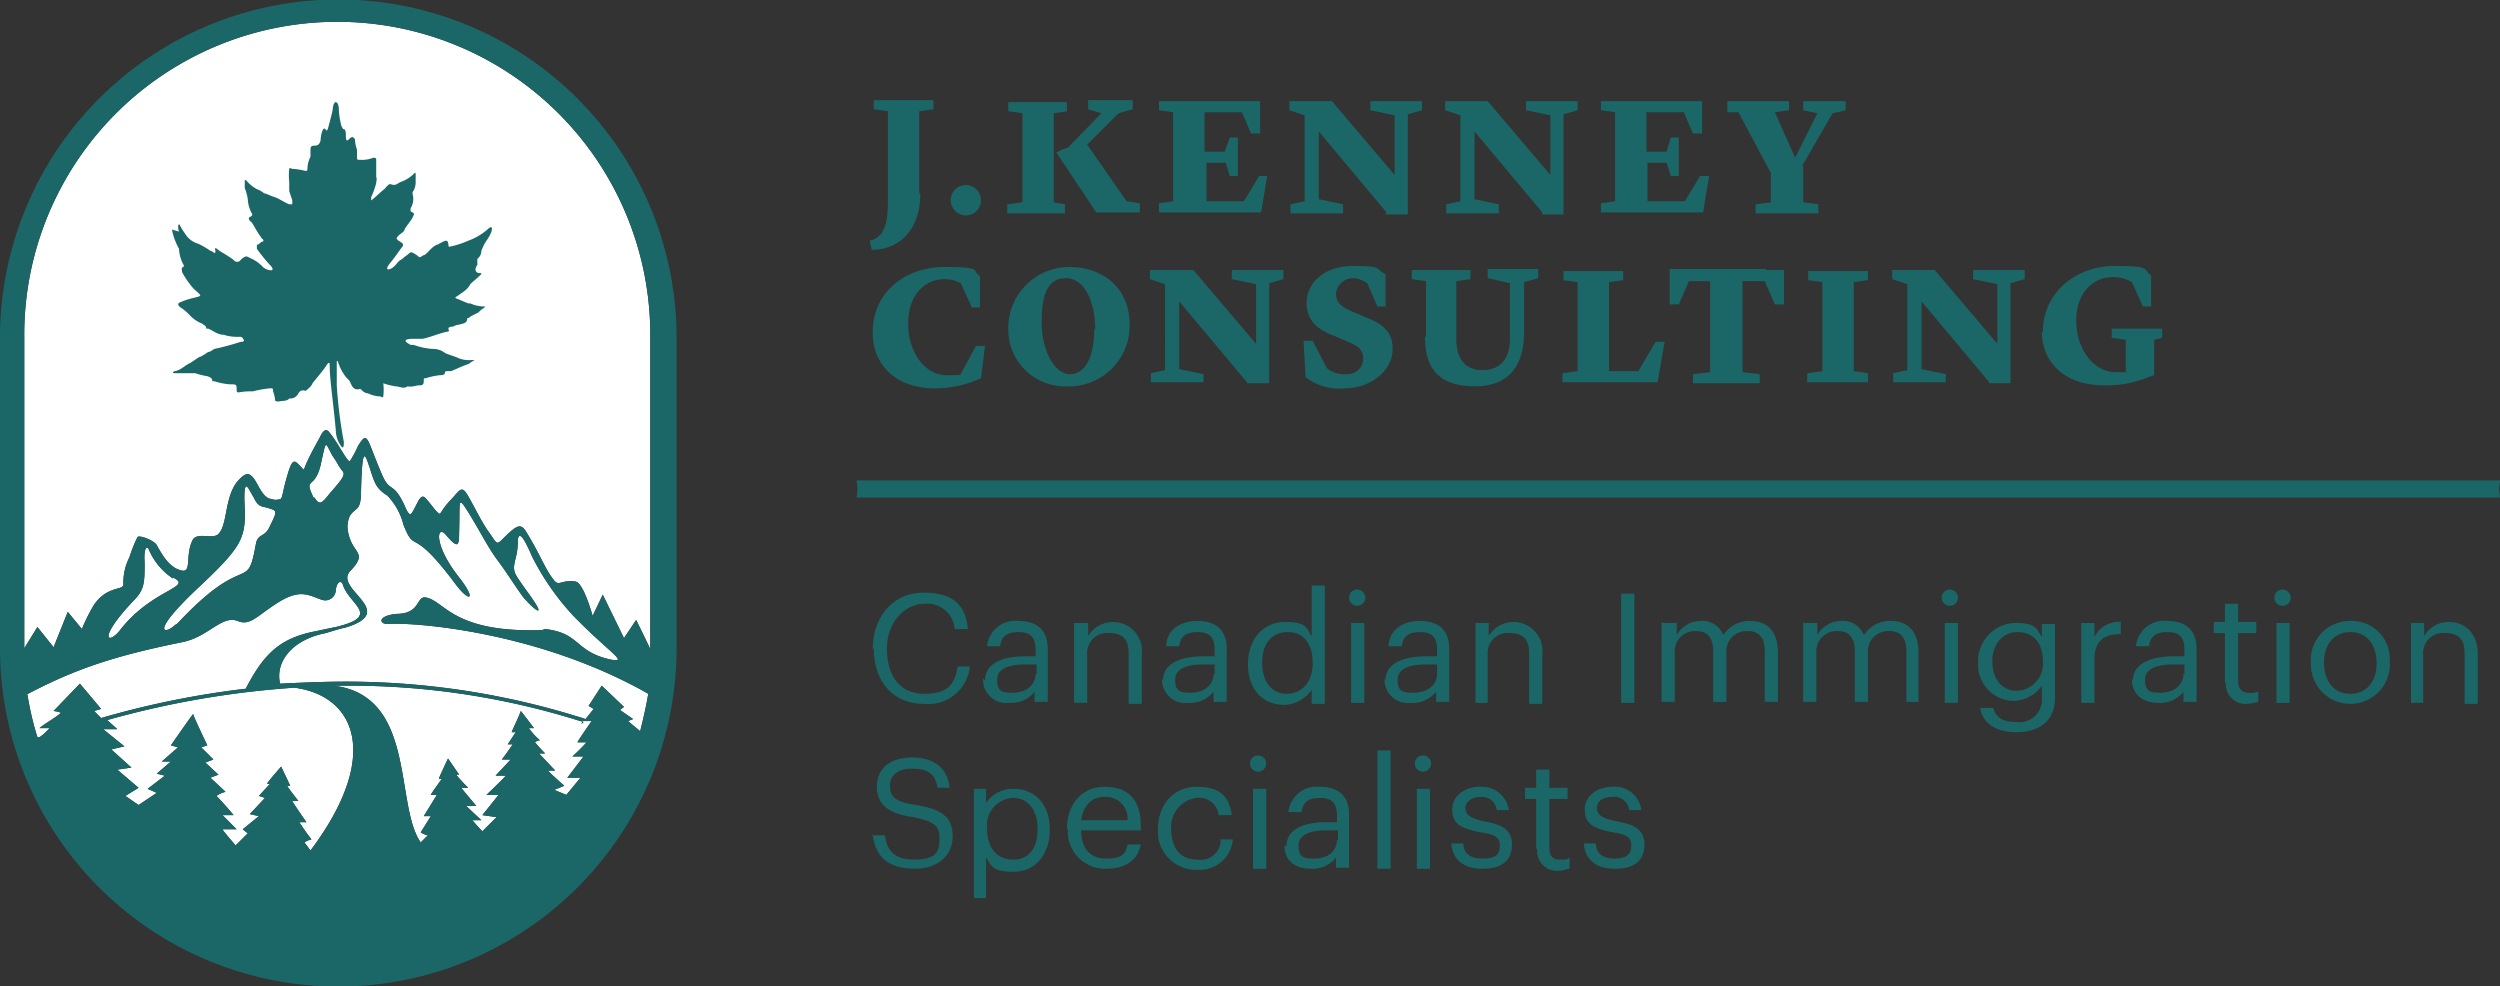 <svg xmlns="http://www.w3.org/2000/svg" width="247.2" height="97.5" viewBox="0 0 247.2 97.5">
  <rect x="0" y="0" width="247.2" height="97.5" fill="#333333" stroke="none"/>
  <g id="Joe-Kenney-logo-250" transform="translate(-1.6 -4)">
    <g id="Layer_1">
      <g id="Group_256" data-name="Group 256">
        <path id="Path_428" data-name="Path 428" d="M155.1,51.5H86.3l.1.9-.1.8H248.8l-.1-.8.1-.9Z" fill="#1b6767"/>
        <g id="Group_253" data-name="Group 253">
          <path id="Path_429" data-name="Path 429" d="M87.9,68.2h0c0-3.3,2.1-5.6,5-5.6s4.2,1.2,4.4,3.6H96a2.731,2.731,0,0,0-3-2.5c-1.8,0-3.7,1.7-3.7,4.4h0c0,2.9,1.4,4.5,3.7,4.5s3-.9,3.3-2.7h1.2A4.134,4.134,0,0,1,93,73.6c-3.1,0-5-2.2-5-5.5Z" fill="#1b6767"/>
          <path id="Path_430" data-name="Path 430" d="M99,71.3c0-1.8,1.9-2.4,3.9-2.4H104v-.6c0-1.3-.5-1.8-1.7-1.8s-1.7.5-1.8,1.4H99.2a2.8,2.8,0,0,1,3.1-2.5c1.5,0,2.9.6,2.9,2.8v5.2h-1.3v-1a2.97,2.97,0,0,1-2.5,1.1,2.309,2.309,0,0,1-2.6-2.4Zm5.1-.6v-1H103c-1.6,0-2.8.4-2.8,1.5s.4,1.3,1.5,1.3c1.3,0,2.3-.7,2.3-1.9Z" fill="#1b6767"/>
          <path id="Path_431" data-name="Path 431" d="M107.9,65.6h1.3v1.3a2.861,2.861,0,0,1,5.3,1.8v4.9h-1.3v-5c0-1.4-.6-2-1.9-2a1.972,1.972,0,0,0-2.2,2.1v4.8h-1.3V65.6h0Z" fill="#1b6767"/>
          <path id="Path_432" data-name="Path 432" d="M116.6,71.3c0-1.8,1.9-2.4,4-2.4h1.1v-.6c0-1.3-.5-1.8-1.7-1.8s-1.7.5-1.8,1.4h-1.3c.1-1.8,1.6-2.5,3.1-2.5s2.9.6,2.9,2.8v5.2h-1.3v-1a2.97,2.97,0,0,1-2.5,1.1,2.309,2.309,0,0,1-2.6-2.4Zm5.1-.6v-1h-1.1c-1.6,0-2.8.4-2.8,1.5s.4,1.3,1.5,1.3c1.3,0,2.3-.7,2.3-1.9Z" fill="#1b6767"/>
          <path id="Path_433" data-name="Path 433" d="M125,69.7h0c0-2.5,1.5-4.2,3.7-4.2s2.1.7,2.6,1.4v-5h1.3V73.6h-1.3V72.2a3.506,3.506,0,0,1-2.7,1.5c-2.1,0-3.6-1.5-3.6-4Zm6.4-.1h0c0-2.1-1-3.1-2.5-3.1s-2.5,1.1-2.5,3h0c0,2.1,1.1,3.1,2.4,3.1C130.2,72.6,131.4,71.6,131.4,69.6Z" fill="#1b6767"/>
          <path id="Path_434" data-name="Path 434" d="M135,63.1a.789.789,0,0,1,.8-.8.8.8,0,1,1-.8.8Zm.2,2.5h1.3v7.9h-1.3Z" fill="#1b6767"/>
          <path id="Path_435" data-name="Path 435" d="M138.6,71.3c0-1.8,1.9-2.4,4-2.4h1.1v-.6c0-1.3-.5-1.8-1.7-1.8s-1.7.5-1.8,1.4h-1.3c.1-1.8,1.6-2.5,3.1-2.5s2.9.6,2.9,2.8v5.2h-1.3v-1a2.97,2.97,0,0,1-2.5,1.1,2.309,2.309,0,0,1-2.6-2.4Zm5.1-.6v-1h-1.1c-1.6,0-2.8.4-2.8,1.5s.4,1.3,1.5,1.3c1.4,0,2.4-.7,2.4-1.9Z" fill="#1b6767"/>
          <path id="Path_436" data-name="Path 436" d="M147.5,65.6h1.3v1.3a2.861,2.861,0,0,1,5.3,1.8v4.9h-1.3v-5c0-1.4-.6-2-1.9-2a1.972,1.972,0,0,0-2.2,2.1v4.8h-1.2V65.6Z" fill="#1b6767"/>
          <path id="Path_437" data-name="Path 437" d="M161.9,62.7h1.3V73.5h-1.3Z" fill="#1b6767"/>
          <path id="Path_438" data-name="Path 438" d="M166.1,65.6h1.3v1.2a2.684,2.684,0,0,1,2.3-1.4,2.212,2.212,0,0,1,2.3,1.4,3.076,3.076,0,0,1,2.7-1.4c1.4,0,2.7.8,2.7,3.1v4.9h-1.3v-5c0-1.4-.6-2-1.7-2a1.991,1.991,0,0,0-2.1,2.1v4.9H171v-5c0-1.4-.6-2-1.7-2a1.991,1.991,0,0,0-2.1,2.1v4.9h-1.3V65.5h0Z" fill="#1b6767"/>
          <path id="Path_439" data-name="Path 439" d="M180,65.6h1.3v1.2a2.684,2.684,0,0,1,2.3-1.4,2.212,2.212,0,0,1,2.3,1.4,3.076,3.076,0,0,1,2.7-1.4c1.4,0,2.7.8,2.7,3.1v4.9h-1.2v-5c0-1.4-.6-2-1.7-2a1.991,1.991,0,0,0-2.1,2.1v4.9H185v-5c0-1.4-.6-2-1.7-2a1.991,1.991,0,0,0-2.1,2.1v4.9h-1.3V65.5h0Z" fill="#1b6767"/>
          <path id="Path_440" data-name="Path 440" d="M193.6,63.1a.789.789,0,0,1,.8-.8.8.8,0,1,1-.8.8Zm.3,2.5h1.3v7.9h-1.3Z" fill="#1b6767"/>
          <path id="Path_441" data-name="Path 441" d="M197.4,74h1.3c.2.9.9,1.4,2.3,1.4a2.233,2.233,0,0,0,2.5-2.4V71.8a3.506,3.506,0,0,1-2.7,1.5,3.548,3.548,0,0,1-3.6-3.7h0a3.766,3.766,0,0,1,3.7-4c2.2,0,2.1.7,2.6,1.4V65.7h1.3V73c0,2.3-1.6,3.4-3.8,3.4-2.3,0-3.4-1.1-3.6-2.4Zm6.2-4.6h0c0-1.9-1-2.9-2.5-2.9s-2.5,1.2-2.5,2.9h0c0,1.9,1.1,2.9,2.4,2.9A2.665,2.665,0,0,0,203.6,69.4Z" fill="#1b6767"/>
          <path id="Path_442" data-name="Path 442" d="M207.4,65.6h1.3V67a2.66,2.66,0,0,1,2.6-1.5v1.2c-1.6,0-2.6.6-2.6,2.5v4.3h-1.3Z" fill="#1b6767"/>
          <path id="Path_443" data-name="Path 443" d="M212.5,71.3c0-1.8,2-2.4,4-2.4h1.1v-.6c0-1.3-.5-1.8-1.7-1.8s-1.7.5-1.8,1.4h-1.3a2.8,2.8,0,0,1,3.1-2.5c1.5,0,2.9.6,2.9,2.8v5.2h-1.3v-1a2.9,2.9,0,0,1-2.4,1.1c-1.5,0-2.7-.7-2.7-2.4Zm5.1-.6v-1h-1.1c-1.6,0-2.8.4-2.8,1.5s.4,1.3,1.5,1.3c1.3,0,2.3-.7,2.3-1.9Z" fill="#1b6767"/>
          <path id="Path_444" data-name="Path 444" d="M221.6,71.5V66.6h-1.1V65.5h1.1V63.7h1.3v1.8h1.8v1.1h-1.8v4.7c0,.8.4,1.2,1,1.2a2.509,2.509,0,0,0,1-.1v1a7.471,7.471,0,0,1-1.1.2,1.943,1.943,0,0,1-2.1-2.1Z" fill="#1b6767"/>
          <path id="Path_445" data-name="Path 445" d="M226.5,63.1a.789.789,0,0,1,.8-.8.8.8,0,1,1-.8.8Zm.2,2.5H228v7.9h-1.3Z" fill="#1b6767"/>
          <path id="Path_446" data-name="Path 446" d="M230.1,69.6h0a3.866,3.866,0,0,1,3.9-4.2,3.754,3.754,0,0,1,3.9,4h0a3.906,3.906,0,1,1-7.8.2Zm6.5,0h0c0-1.9-1-3.1-2.6-3.1s-2.6,1.2-2.6,3h0c0,1.9,1,3.1,2.6,3.1S236.6,71.4,236.6,69.6Z" fill="#1b6767"/>
          <path id="Path_447" data-name="Path 447" d="M240,65.6h1.3v1.3a2.772,2.772,0,0,1,2.5-1.4c1.3,0,2.8.9,2.8,3.2v4.9h-1.3v-5c0-1.4-.6-2-1.9-2a1.972,1.972,0,0,0-2.2,2.1v4.8H240V65.6Z" fill="#1b6767"/>
          <path id="Path_448" data-name="Path 448" d="M87.8,86.6h1.3c.2,1.3.7,2.4,2.9,2.4s2.5-.8,2.5-2.1-.6-1.7-2.6-2.1c-2.2-.3-3.6-1.1-3.6-3s1.4-2.9,3.5-2.9,3.5,1,3.7,3H94.3c-.2-1.4-1-1.9-2.5-1.9s-2.2.7-2.2,1.7.4,1.6,2.6,1.9c2.4.4,3.6,1.1,3.6,3.1s-1.6,3.2-3.7,3.2c-3,0-4-1.5-4.2-3.4Z" fill="#1b6767"/>
          <path id="Path_449" data-name="Path 449" d="M97.9,82h1.2v1.4a3.17,3.17,0,0,1,2.7-1.4c2.1,0,3.6,1.5,3.6,4h0c0,2.5-1.4,4.2-3.6,4.2s-2.2-.7-2.7-1.4v4H97.9V82Zm6.3,4h0c0-2.1-1.1-3.1-2.4-3.1a2.7,2.7,0,0,0-2.6,3h0c0,2.1,1.1,3.1,2.6,3.1S104.2,87.9,104.2,86Z" fill="#1b6767"/>
          <path id="Path_450" data-name="Path 450" d="M107.1,86h0c0-2.5,1.5-4.2,3.7-4.2s3.6,1.1,3.6,3.9v.4h-5.9c0,1.8.9,2.8,2.5,2.8s1.9-.5,2.1-1.4h1.3c-.3,1.6-1.6,2.4-3.4,2.4a3.678,3.678,0,0,1-3.8-4Zm6-.9a2.148,2.148,0,0,0-2.3-2.3c-1.3,0-2.1.9-2.3,2.3h4.6Z" fill="#1b6767"/>
          <path id="Path_451" data-name="Path 451" d="M116.1,86h0c0-2.6,1.7-4.2,3.8-4.2s3.2.7,3.5,2.8h-1.3a1.927,1.927,0,0,0-2.2-1.7,2.888,2.888,0,0,0-2.5,3h0c0,2.1,1,3.1,2.6,3.1a1.984,1.984,0,0,0,2.3-2h1.2a3.271,3.271,0,0,1-3.5,3,3.753,3.753,0,0,1-3.9-4Z" fill="#1b6767"/>
          <path id="Path_452" data-name="Path 452" d="M125.2,79.5a.789.789,0,0,1,.8-.8.8.8,0,1,1,0,1.6A.789.789,0,0,1,125.2,79.5Zm.3,2.5h1.3v7.9h-1.3Z" fill="#1b6767"/>
          <path id="Path_453" data-name="Path 453" d="M128.8,87.7c0-1.8,1.9-2.4,3.9-2.4h1.1v-.6c0-1.3-.5-1.8-1.7-1.8s-1.7.5-1.8,1.4H129a2.8,2.8,0,0,1,3.1-2.5c1.5,0,2.9.6,2.9,2.8v5.2h-1.3v-1a2.97,2.97,0,0,1-2.5,1.1c-1.4,0-2.6-.7-2.6-2.3Zm5.1-.6v-1h-1.1c-1.6,0-2.8.4-2.8,1.5s.4,1.3,1.5,1.3c1.4,0,2.3-.7,2.3-1.9Z" fill="#1b6767"/>
          <path id="Path_454" data-name="Path 454" d="M137.8,78.2h1.3V89.9h-1.3Z" fill="#1b6767"/>
          <path id="Path_455" data-name="Path 455" d="M141.5,79.5a.789.789,0,0,1,.8-.8.8.8,0,0,1,0,1.6A.789.789,0,0,1,141.5,79.5Zm.2,2.5H143v7.9h-1.3Z" fill="#1b6767"/>
          <path id="Path_456" data-name="Path 456" d="M145.1,87.4h1.2c0,.9.6,1.5,1.9,1.5s1.7-.4,1.7-1.3-.6-1.1-1.9-1.3c-2.1-.4-2.8-.9-2.8-2.3s1.4-2.2,2.7-2.2a2.7,2.7,0,0,1,2.9,2.3h-1.2a1.456,1.456,0,0,0-1.6-1.3c-.9,0-1.5.5-1.5,1.1s.4,1,1.8,1.3c1.6.3,2.8.7,2.8,2.3s-1,2.4-2.9,2.4-3-.9-3.1-2.6Z" fill="#1b6767"/>
          <path id="Path_457" data-name="Path 457" d="M153.5,87.9V83h-1.1V81.9h1.1V80.1h1.3v1.8h1.8V83h-1.8v4.8c0,.8.3,1.2,1,1.2s.7,0,1-.2v1.1c-.3,0-.6.2-1.1.2a1.943,1.943,0,0,1-2.1-2.1Z" fill="#1b6767"/>
          <path id="Path_458" data-name="Path 458" d="M158.2,87.4h1.2c0,.9.6,1.5,1.8,1.5s1.7-.4,1.7-1.3-.6-1.1-1.8-1.3c-2.1-.4-2.8-.9-2.8-2.3s1.4-2.2,2.7-2.2a2.641,2.641,0,0,1,2.9,2.3h-1.2a1.5,1.5,0,0,0-1.7-1.3c-1,0-1.5.5-1.5,1.1s.4,1,1.9,1.3c1.6.3,2.8.7,2.8,2.3s-1,2.4-2.9,2.4-3-.9-3.1-2.6Z" fill="#1b6767"/>
        </g>
        <g id="Group_254" data-name="Group 254">
          <path id="Path_459" data-name="Path 459" d="M92.6,23.2c0,3.2-1.8,5.5-4.8,5.5l-.2-.9c1.7-.4,1.8-2.2,1.8-4.3V15L88,14.8v-.9h5.9v.9l-1.4.2v8.1h0Z" fill="#1b6767"/>
          <path id="Path_460" data-name="Path 460" d="M95.6,23.8a1.5,1.5,0,1,1,1.5,1.5A1.538,1.538,0,0,1,95.6,23.8Z" fill="#1b6767"/>
          <path id="Path_461" data-name="Path 461" d="M101.3,24.2l1.4-.2V15.2l-1.4-.2v-.9h5.8V15l-1.3.2V24l1.1.2v.9h-5.7v-.9Zm4.7-5.1h0a6.117,6.117,0,0,1,1.2-.5l3.3-3.4-1.3-.4v-.9h4.4v.9l-1.4.4-3.1,3.1,3.9,5.6,1.3.2V25H110l-4-6Z" fill="#1b6767"/>
          <path id="Path_462" data-name="Path 462" d="M120.9,19.9v4h3.7l1.5-2.5h.8l-.6,3.6H116.2v-.9l1.4-.2V15.1l-1.4-.2V14h10v3.2h-.9l-.9-2.1h-3.7V19h2l.5-1.4h.8v3.8h-.8l-.4-1.3h-2Z" fill="#1b6767"/>
          <path id="Path_463" data-name="Path 463" d="M138.7,25,132,17v6.7l2.4.5v.9h-5.2v-.9l1.4-.3V15.4l-1.5-.5V14h4.2l6.2,7.3V15.4l-2.4-.5V14h5.1v.9l-1.4.4v9.9h-2.2Z" fill="#1b6767"/>
          <path id="Path_464" data-name="Path 464" d="M154.1,25l-6.7-8v6.7l2.4.5v.9h-5.2v-.9l1.4-.3V15.4l-1.5-.5V14h4.2l6.2,7.3V15.4l-2.4-.5V14h5.1v.9l-1.4.4v9.9h-2.1Z" fill="#1b6767"/>
          <path id="Path_465" data-name="Path 465" d="M164.5,19.9v4h3.7l1.5-2.5h.9L170,25H159.9v-.9l1.4-.2V15.1l-1.4-.2V14h10v3.2H169l-.9-2.1h-3.7V19h2l.4-1.4h.8v3.8h-.8l-.4-1.3h-2Z" fill="#1b6767"/>
          <path id="Path_466" data-name="Path 466" d="M179.9,20.4V24l1.5.2v.9h-6.2v-.9l1.5-.2V21.1l-3.2-6h-1.1V14h6.1v.9l-1.4.2,2,4.5,2.2-4.4-1.4-.3V14h4.2v.9l-1.3.3-3,5.2Z" fill="#1b6767"/>
          <path id="Path_467" data-name="Path 467" d="M87.9,36.8c0-3.8,3.1-6.4,7.1-6.4s2.6.4,3.5.9v3.1h-.8L96.6,32a3.408,3.408,0,0,0-1.6-.4c-1.9,0-3.6,1.5-3.6,4.4s1.7,5.1,3.8,5.1,1.2-.1,1.5-.3l1.4-2.6H99l-.4,3.2a11,11,0,0,1-4.5,1c-4.3,0-6.2-2.7-6.2-5.4Z" fill="#1b6767"/>
          <path id="Path_468" data-name="Path 468" d="M113.3,36.1a6,6,0,0,1-6.1,6.1,5.621,5.621,0,0,1-5.9-5.7,6.039,6.039,0,0,1,6-6.1c3.5,0,6,2.2,6,5.7Zm-3.4.5c0-2.8-1.1-5.1-2.9-5.1s-2.4,1.6-2.4,4.4,1.3,5.1,2.8,5.1,2.4-1.7,2.4-4.5Z" fill="#1b6767"/>
          <path id="Path_469" data-name="Path 469" d="M124.9,41.8l-6.7-8v6.7l2.4.5v.8h-5.2v-.9l1.4-.3V32.1l-1.5-.5v-.9h4.3l6.2,7.3V32.1l-2.4-.5v-.9h5.1v.9l-1.4.4v9.9h-2.2Z" fill="#1b6767"/>
          <path id="Path_470" data-name="Path 470" d="M130.5,37.7h.9l1.4,2.7a2.707,2.707,0,0,0,1.9.6,1.586,1.586,0,0,0,1.7-1.5c0-.9-.5-1.3-1.5-1.7l-1.4-.6c-1.8-.7-2.7-1.6-2.7-3.3s1.5-3.6,4.6-3.6,2.1.3,3.2.8v3.2h-.8l-1-2.3a2.838,2.838,0,0,0-1.4-.5,1.728,1.728,0,0,0-1.7,1.5c0,.8.4,1.3,1.6,1.8l1.4.6c2.1.8,2.6,1.8,2.6,3.1,0,2.4-2.5,3.9-4.7,3.9a5.5,5.5,0,0,1-3.9-1.1l-.2-3.5Z" fill="#1b6767"/>
          <path id="Path_471" data-name="Path 471" d="M142.6,37.3V31.8l-1.4-.2v-.9H147v.9l-1.4.2v5.7c0,1.9.8,3.1,2.6,3.1s2.8-1.2,2.7-3.4V32l-2.2-.5v-.9h5v.9l-1.4.4v5c0,3.1-1.4,5.3-4.8,5.3s-5-1.5-5-4.9Z" fill="#1b6767"/>
          <path id="Path_472" data-name="Path 472" d="M163.6,40.7l1.7-2.9h.9l-.7,4h-9.4v-.9l1.5-.2V31.9l-1.4-.2v-.9h5.9v.9l-1.4.2v8.8h2.9Z" fill="#1b6767"/>
          <path id="Path_473" data-name="Path 473" d="M176.3,30.7H178v3.4h-.9l-1-2.3h-2.2v9l1.7.2v.9H169V41l1.7-.2v-9h-2.1l-1,2.3h-.9V30.6h9.5Z" fill="#1b6767"/>
          <path id="Path_474" data-name="Path 474" d="M180.4,40.9l1.4-.2V31.9l-1.4-.2v-.9h5.9v.9l-1.4.2v8.8l1.4.2v.9h-6v-.9h.1Z" fill="#1b6767"/>
          <path id="Path_475" data-name="Path 475" d="M198.3,41.8l-6.7-8v6.7l2.4.5v.8h-5.2v-.9l1.4-.3V32.1l-1.5-.5v-.9h4.2l6.2,7.3V32.1l-2.4-.5v-.9h5.1v.9l-1.4.4v9.9h-2.2Z" fill="#1b6767"/>
          <path id="Path_476" data-name="Path 476" d="M203.6,36.8c0-3.8,3.2-6.5,7.1-6.5s2.7.4,3.6.9v3.1h-.8l-1.1-2.4a3.636,3.636,0,0,0-1.9-.5c-1.9,0-3.6,1.5-3.6,4.3s1.7,5.1,3.9,5.1.7,0,1-.1V37.6l-1.4-.2v-.9h5v.9l-.8.2v3.5l-.6.2a10.525,10.525,0,0,1-4.3.8c-4.3,0-6.2-2.6-6.2-5.3Z" fill="#1b6767"/>
        </g>
        <g id="Group_255" data-name="Group 255">
          <path id="SKY" d="M4,37.4V68.1L5.3,66l1.6,2,1.4-3.5,1.4,1.7a16.309,16.309,0,0,1,1.2-2.4c1.3-1.9,2.9-1.4,2.9-2a5.538,5.538,0,0,1,.6-2.7,13.773,13.773,0,0,1,.8-2c.2-.2,1.6.3,1.9.8.5.9,1.2,2.2,2.4,2.5,1.1.3.4-1.4,1.1-2.9.4-1,2-.1,2.6-.7.9-.9.6-3.5,1.8-5.1.5-.6.9-.9,1.2-.8.8.3,1,1.9,2,2.4.2,0,.6.2.8.1.7,0,.3-.2,1.2-3,.4-1.1.6-.8,1.1-.3s.2.5.7-.5c.3-.7,1.1-2.1,1.3-2.5.4-.8.7-.6.9-.3.7.8,1.8,3,2,2.8a10.93,10.93,0,0,0,.8-1.5c1-1.6.8-.8,2.4,2.9.8,1.8,1.1.5,2.3,3.2.3.7.5.8.7.4.6-1,.8-2,1.4-1.2.2.2.8,1,.9,1.1.6.6.2.3,1.4-1,.9-.9,1.1-1.6,1.7-.6.5.8,1.5,2.9,2.2,3.8.7,1,.7,1.2,1.2.7,1.6-1.6,1.9-1.7,2.5-.7,1.4,2.3,1.8,3.6,2.7,4.7.5.6.7-.1,2.1.1.8.1,1.7,3.4,1.7,3.4l1-2.1,2.1,4.3,1.2-1.8s1,2,1.4,2.9V37.3A30.951,30.951,0,1,0,4,37.4Z" fill="#fff" fill-rule="evenodd"/>
          <path id="HIGHLIGHT" d="M18.7,61.2a6.468,6.468,0,0,1-2.4-2.9c-.2-.4-.5,0-.4,1.3,0,2,0,2.7-1.1,3.8-3.5,3.7-2.6,4.4-1.4,3,3.2-4.2,7.4-4.3,5.3-5.3ZM4.3,72.6a29.915,29.915,0,0,0,1,4.3h.2a4.805,4.805,0,0,0,1-.9h-1c.6-.5,1.7-1.1,2.1-1.5,0-.1-.7-.2-.7-.2l2.6-2.7,2.1,2.5-.7.2.7.7a88.426,88.426,0,0,1,14.3-2.9c1.8-3.5,3.4-4.9,6.5-5.6.5-.1,1.4-.3,2.4-.5,4.6-1.1,1.3-2.2.7-4.2-.1-.4-.6-.4-.7.6a1.041,1.041,0,0,1-1.4.9c-1.4-.5-2.2-1.1-4.5.4-2,1.3-2.6,2.2-3.8,1.7-1.6-.6-2.9,1.6-5.5,2.1C12.7,68.9,8.9,70.2,4,72.8Zm14.8-6.9c6.9-7.4,6.9-2.9,7.8-7.9.2-1.1.9-.6,1.4-1.8.7-1.4.7-1.5,0-1.7-.7-.3-1.1,0-1.6-1.1-.2-.3-.5-.9-.6-1-.3-.4-.4.4-.3,2,.1,3.1-.3,3.9-4.9,8.2-4.6,4.4-2.9,4.3-2,3.4ZM32.7,53.2c.5.8.7.6,1.5-.4,1.4-1.6,1.6-1.9,1.2-2.3-.5-.7-.4-.7-.9-1.4-.8-1.4-.6-1.8-1.2.9-.6,2.5-1.7,1.1-.7,3.2ZM59.1,75.6l.2-.2a76.013,76.013,0,0,0-23.5-3.6H34.6c8.2,1,6,11.8,8.6,15.5l.7-.7a2.117,2.117,0,0,1-.7-.3c.2-.3,1-1.6,1-1.6h-.7l1.3-2.1h-.6c0-.1,1.1-1.6,1.1-1.6H45c0-.1.9-2,.9-2L47,80.6h-.3a15.38,15.38,0,0,0,1.2,1.3h-.7l1.5,1.8h-1l1.5,1.4h-.9s.6.7,1,1.1l1.4-1.4-1.4-.2,1.6-2H49.7s1.9-1.8,1.9-1.9h-1l1.5-1.6h-.9c0,.1,1.1-1.5,1.1-1.5h-.5l.8-1.2h-.4c0-.1.7-1.5.9-2.1.4.5,1.3,1.7,1.3,1.7h-.5A5.688,5.688,0,0,0,55,77.2a.781.781,0,0,0-.5.2c.5.6,1,1.1,1,1.1h-.6l1.6,1.7h-.7c0,.1,1.6,1.5,1.6,1.5l-1,.4,1.2.5L59,80.9H57.7l1.6-2.1H58.2a18.479,18.479,0,0,0,1.4-1.4h-.9c0-.1,1.4-2.1,1.4-2.1h-.9ZM30.7,72a90.761,90.761,0,0,0-18.5,3.2l1,.9H11.8l2.1,1.7-1.3.3,2,1.8-1.4.2,2.1,1.8-1.3.8,1.3.9,1.8-1.2-.9-.4,1.7-1.3-.8-.2,1.4-1.2h-.9l1.6-1.4-.7-.2s1.8-2.6,2.2-3.1c0,.2,1.4,3.1,1.4,3.1l-.6.2,1.2,1.2-.8.3,1.3,1.2-.8.3s1.3,1.2,1.5,1.4a2.471,2.471,0,0,0-.9.4c.7.7,1.7,1.9,1.7,1.9H23.6L25,86H23.6c0,.1,1.3,1.6,1.3,1.6l1.2-1.2-.5-.4,1.6-1.3-.9-.2,1.5-1.6-.6-.2,1.1-1.2H28c0-.1,1.4-1.7,1.4-1.7l.9,1.9H30c0,.1,1.1,1.5,1.1,1.5h-.6c0,.1,1.4,2.1,1.4,2.1h-.7A19.582,19.582,0,0,0,32.4,87a2.117,2.117,0,0,0-.7.3l.6.8c7-9.3,4.5-15.3-1.6-16.1Zm24.8-5.8c3.5.4,2.9,2.2,6.4,3,2,.4,0-.6-3.6-4.3A25.261,25.261,0,0,1,54.2,59c-.9-2.1-1.3-2.4-1.4-1.6a7.174,7.174,0,0,1-.1,1.3c-.2,1-.5,1.5,0,2.3s1.2,1.7,1.6,2.3c1.3,1.9,0,.9-1-.3-.8-1.1-1.6-2.4-2.5-3.6s-1.7-2.8-2.8-4.6c-1.2-1.9-.9-1.4-1,1.8,0,1.4-.1,1.7-1.3.3-.9-1.1-1.3.9,1.3,4.2,1.8,2.3,1,2.5-.4.6-4.4-5.9-3.9-2.8-5.1-5.8A6.5,6.5,0,0,0,39.9,53c-1.3-.8-1.3-1.5-1.9-3.2-.4-1.2-.6-1.1-.7,2.7,0,2.1-.5,1.6-1.1,2.5a2.514,2.514,0,0,0-.2,1.5c.4,2.4,2.1,2,.2,4-1.6,1.8,5,4-.6,5.6-.2,0-1.1.3-1.8.5-3.5.7-5,3-4.5,5,2.1-.1,4.3-.2,6.4-.2h0a77.5,77.5,0,0,1,23.8,3.7l.8-1-.5-.3,1.3-2,2.2,2.1-.4.3,1.3.9-.5.2,1.2,1c.3-1.2.6-2.5.8-3.7-10.9-6.2-23.3-7.1-25.8-6.9-.8,0-1-.8.9-1,2.5,0,1.9-1.9,3-1.6,1.8.4,2.7,3.5,11.4,3.2Z" fill="#fff" fill-rule="evenodd"/>
          <path id="BLACK" d="M19.3,26.9c-.2-.6,0-.9.1-.6a5.582,5.582,0,0,0,.5.8,2.209,2.209,0,0,0,1.3,1,7.459,7.459,0,0,1,1.2.7c.2,0,.5.4.5.1s-.2-.6.4-.1c.5.3,1,.6,1.4.9a.418.418,0,0,0,.7,0h0a1.38,1.38,0,0,1,.4-.3c.2-.1.3,0,.5.1a3.805,3.805,0,0,1,1.3.9c.2.2.7.4.9.3s-.2-.5-.3-.6A15.757,15.757,0,0,1,27,28.6v-.4c.2,0,.3-.2.5-.3.2,0,.2-.2,0-.3-.1-.2-.3-.4-.4-.6-.2-.3-.4-.7-.6-1,0,0-.3-.2-.3-.4s.5-.2.3-.5a3.255,3.255,0,0,1-.4-1.4,4.508,4.508,0,0,0-.3-1.1V22c0-.2,0-.2.1-.2l.1.1a3.511,3.511,0,0,0,1,.8,2.507,2.507,0,0,1,.7.4c.4.1.7.3,1.1.4.5.2.9.5,1.4.7h.3v-.4l-.3-.9V22a5.633,5.633,0,0,1,0-1.3q0-.15.3,0a5.853,5.853,0,0,1,1.3.2c.1,0,.2,0,.2-.2a2.663,2.663,0,0,1,.3-1.2v-.6c0-.3,0-.5.4-.5s.5-.2.6-.5c0-.4.2-1.5.5-1.1.2.4.3-.5.4-.7.1-.5.2-.7.3-1.3,0-.2.1-.7.3-.7s.3.4.3.6a6.8,6.8,0,0,0,.2,1.5,1.056,1.056,0,0,0,.2.5c0,.2.3-.2.3.7s.3.3.5.2.3,0,.4.2a3.553,3.553,0,0,0,.2,1v.7c0,.3,0,.3.3.3a2.953,2.953,0,0,0,1.3-.2c.2,0,.3,0,.3.2v1.7c.1.2,0,.4,0,.6a7.838,7.838,0,0,1-.5,1.4v.3c0,.1.9-.8,1.3-1.1.2-.2.4-.5.6-.5.5.2.6,0,1-.2a3.458,3.458,0,0,0,1.2-.7c.2-.2.3-.3.3-.1V22a1.689,1.689,0,0,1-.3,1v.2a1.756,1.756,0,0,1-.2,1.4v.3c.4.2.4.2.2.6s-.6.8-.8,1.2c0,.2-.4.4-.6.6-.2.3-.3.2,0,.5.1.1.1,0,.3.2.2.1.2.3,0,.5-.5.7-.5.7-.8,1.1s-.7.8-.6,1c.1.1.5,0,.9-.5s.4-.3.8-.7a3.987,3.987,0,0,0,.4-.3c.2-.2.3-.2.6,0a1.438,1.438,0,0,1,.3.2c.3.3.3,0,.7-.1.4-.3.7-.8,1.2-1,.1,0,.7-.4.9-.4.3,0,.2.6.3.6a8.242,8.242,0,0,0,1.9-.6,5.929,5.929,0,0,0,2-1.2s.2-.2.3-.1c.1,0,0,.3,0,.4a4.053,4.053,0,0,1-.5.9,4.671,4.671,0,0,0-.5,1,1.033,1.033,0,0,1-.4.8v.6c-.3.4-.2.7.1.8.3,0,.4,0,.2.2-.3.3-.7.6-1,.9-.3.6-.8.8-1.3,1.2,0,0-.3.1-.1.2.5.2.7.3,1.2.5h.2a3.5,3.5,0,0,0,1.2.3h.3l-.2.2c-.1,0-.4.3-.5.4l-.6.3a1.438,1.438,0,0,0-.3.2c-.1.1-.2,0-.2.1,0,.5-.5.5-.8.6a1.421,1.421,0,0,0-.6.2c-.2,0-.6,0-.4.4,0,0,0,.1-.2.1-.9.2-1.5.5-2.4.7h-.8c-.3,0-.9,0-.9.2,0,.1.3.3.5.4h.3a6.456,6.456,0,0,0,1.9.4,1.922,1.922,0,0,1,1.2.4c.4.2.9.3,1.3.5a2.745,2.745,0,0,0,1.3.2s.5,0,.2.1c-.1,0-.3.2-.5.3-.6.2-1.2.5-1.7.7h-.3c-.1,0-.3,0-.3.1,0,.3-.3.3-.5.3a7.006,7.006,0,0,0-1.4.3c-.2,0-.2,0-.2.3s-.1.4-.4.4c-.4,0-.7.2-1.2.1-.4.3-.8,0-1.2,0a6.985,6.985,0,0,1-1.2-.3,5.485,5.485,0,0,1,0,1.3c-.1.2-.2,0-.3,0a3.013,3.013,0,0,1-1.2-.3,1.012,1.012,0,0,1-.7-.4s-.2-.1-.2,0c-.3,0-.4,0-.6-.2-.3-.4-.2-.6-.6-.9a4.641,4.641,0,0,1-.9-1.7h-.1v2.4a44.868,44.868,0,0,0,.7,5.6c0,.2,0,.7-.2.5a2.749,2.749,0,0,1-.6-1.7c-.3-3.2-.6-5-.6-6.4q0-.45-.3,0c-.3.5-1.1,1.4-1.4,1.8-.1.3-.4.5-.6.7,0,0-.2.1-.2,0-.3,0-.4,0-.6.3a.874.874,0,0,1-.9.5h0c-.2.3-.7.2-1,.3-.2,0-.3,0-.4-.1a2.92,2.92,0,0,0-.2-.9c0-.3,0-.3-.3-.3a10.1,10.1,0,0,0-1.7.3,6.6,6.6,0,0,0-1.4.1c-.1,0-.2,0-.2-.2,0-.6,0-.6-.7-.6a6.641,6.641,0,0,1-1.5-.3h-.2c0-.3-.2-.4-.5-.5a6.985,6.985,0,0,1-1.2-.3h-2c-.4,0-.1-.2,0-.2.6-.1,1-.6,1.5-.8l.9-.6a.758.758,0,0,0,.4-.2c.1,0,.3-.2.5-.3.2,0,.4-.2.6-.3a25.044,25.044,0,0,0,2.6-.7c.1,0,.4,0,.3-.2s-.2-.3-.4-.3a4.4,4.4,0,0,1-1.6-.2c-.6,0-1-.4-1.5-.6H22c0-.3-.2-.3-.4-.5a3.166,3.166,0,0,1-1.2-.8,5.009,5.009,0,0,0-.8-.7s-.7-.4-.2-.6c1.1-.5,2-.5,2-.7,0-.1-.5-.5-.7-.7a9.062,9.062,0,0,1-1.1-1.6c0-.2-.1-.4.1-.5.1,0,.1-.2,0-.3a3.707,3.707,0,0,1-.4-1.5h0a6.4,6.4,0,0,1-.7-1.9ZM68.5,37.4V68.1a33.45,33.45,0,0,1-66.9,0V37.4a33.45,33.45,0,0,1,66.9,0ZM18.7,61.2a6.468,6.468,0,0,1-2.4-2.9c-.2-.4-.5,0-.4,1.3,0,2,0,2.7-1.1,3.8-3.5,3.7-2.6,4.4-1.4,3,3.2-4.2,7.4-4.3,5.3-5.3ZM4.3,72.6a29.915,29.915,0,0,0,1,4.3h.2a4.805,4.805,0,0,0,1-.9h-1c.6-.5,1.7-1.1,2.1-1.5,0-.1-.7-.2-.7-.2l2.6-2.7,2.1,2.5-.7.2.7.7a88.426,88.426,0,0,1,14.3-2.9c1.8-3.5,3.4-4.9,6.5-5.6.5-.1,1.4-.3,2.4-.5,4.6-1.1,1.3-2.2.7-4.2-.1-.4-.6-.4-.7.6a1.041,1.041,0,0,1-1.4.9c-1.4-.5-2.2-1.1-4.5.4-2,1.3-2.6,2.2-3.8,1.7-1.6-.6-2.9,1.6-5.5,2.1C12.7,68.9,8.9,70.2,4,72.8Zm14.8-6.9c6.9-7.4,6.9-2.9,7.8-7.9.2-1.1.9-.6,1.4-1.8.7-1.4.7-1.5,0-1.7-.7-.3-1.1,0-1.6-1.1-.2-.3-.5-.9-.6-1-.3-.4-.4.4-.3,2,.1,3.1-.3,3.9-4.9,8.2-4.6,4.4-2.9,4.3-2,3.4ZM32.7,53.2c.5.8.7.6,1.5-.4,1.4-1.6,1.6-1.9,1.2-2.3-.5-.7-.4-.7-.9-1.4-.8-1.4-.6-1.8-1.2.9-.6,2.5-1.7,1.1-.7,3.2ZM59.1,75.6l.2-.2a76.013,76.013,0,0,0-23.5-3.6H34.6c8.2,1,6,11.8,8.6,15.5l.7-.7a2.117,2.117,0,0,1-.7-.3c.2-.3,1-1.6,1-1.6h-.7l1.3-2.1h-.6c0-.1,1.1-1.6,1.1-1.6H45c0-.1.9-2,.9-2L47,80.6h-.3a15.38,15.38,0,0,0,1.2,1.3h-.7l1.5,1.8h-1l1.5,1.4h-.9s.6.7,1,1.1l1.4-1.4-1.4-.2,1.6-2H49.7s1.9-1.8,1.9-1.9h-1l1.5-1.6h-.9c0,.1,1.1-1.5,1.1-1.5h-.5l.8-1.2h-.4c0-.1.7-1.5.9-2.1.4.5,1.3,1.7,1.3,1.7h-.5A5.688,5.688,0,0,0,55,77.2a.781.781,0,0,0-.5.2c.5.6,1,1.1,1,1.1h-.6l1.6,1.7h-.7c0,.1,1.6,1.5,1.6,1.5l-1,.4,1.2.5L59,80.9H57.7l1.6-2.1H58.2a18.479,18.479,0,0,0,1.4-1.4h-.9c0-.1,1.4-2.1,1.4-2.1h-.9ZM30.7,72a90.761,90.761,0,0,0-18.5,3.2l1,.9H11.8l2.1,1.7-1.3.3,2,1.8-1.4.2,2.1,1.8-1.3.8,1.3.9,1.8-1.2-.9-.4,1.7-1.3-.8-.2,1.4-1.2h-.9l1.6-1.4-.7-.2s1.8-2.6,2.2-3.1c0,.2,1.4,3.1,1.4,3.1l-.6.2,1.2,1.2-.8.3,1.3,1.2-.8.3s1.3,1.2,1.5,1.4a2.471,2.471,0,0,0-.9.4c.7.7,1.7,1.9,1.7,1.9H23.6L25,86H23.6c0,.1,1.3,1.6,1.3,1.6l1.2-1.2-.5-.4,1.6-1.3-.9-.2,1.5-1.6-.6-.2,1.1-1.2H28c0-.1,1.4-1.7,1.4-1.7l.9,1.9H30c0,.1,1.1,1.5,1.1,1.5h-.6c0,.1,1.4,2.1,1.4,2.1h-.7A19.582,19.582,0,0,0,32.4,87a2.117,2.117,0,0,0-.7.3l.6.8c7-9.3,4.5-15.3-1.6-16.1Zm34.2,4.9ZM55.5,66.2c3.5.4,2.9,2.2,6.4,3,2,.4,0-.6-3.6-4.3A25.261,25.261,0,0,1,54.2,59c-.9-2.1-1.3-2.4-1.4-1.6a7.174,7.174,0,0,1-.1,1.3c-.2,1-.5,1.5,0,2.3s1.2,1.7,1.6,2.3c1.3,1.9,0,.9-1-.3-.8-1.1-1.6-2.4-2.5-3.6s-1.7-2.8-2.8-4.6c-1.2-1.9-.9-1.4-1,1.8,0,1.4-.1,1.7-1.3.3-.9-1.1-1.3.9,1.3,4.2,1.8,2.3,1,2.5-.4.6-4.4-5.9-3.9-2.8-5.1-5.8A6.5,6.5,0,0,0,39.9,53c-1.3-.8-1.3-1.5-1.9-3.2-.4-1.2-.6-1.1-.7,2.7,0,2.1-.5,1.6-1.1,2.5a2.514,2.514,0,0,0-.2,1.5c.4,2.4,2.1,2,.2,4-1.6,1.8,5,4-.6,5.6-.2,0-1.1.3-1.8.5-3.5.7-5,3-4.5,5,2.1-.1,4.3-.2,6.4-.2h0a77.5,77.5,0,0,1,23.8,3.7l.8-1-.5-.3,1.3-2,2.2,2.1-.4.3,1.3.9-.5.2,1.2,1c.3-1.2.6-2.5.8-3.7-10.9-6.2-23.3-7.1-25.8-6.9-.8,0-1-.8.9-1,2.5,0,1.9-1.9,3-1.6,1.8.4,2.7,3.5,11.4,3.2ZM4,37.4V68.1L5.3,66l1.6,2,1.4-3.5,1.4,1.7a16.309,16.309,0,0,1,1.2-2.4c1.3-1.9,2.9-1.4,2.9-2a5.538,5.538,0,0,1,.6-2.7,13.773,13.773,0,0,1,.8-2c.2-.2,1.6.3,1.9.8.5.9,1.2,2.2,2.4,2.5,1.1.3.4-1.4,1.1-2.9.4-1,2-.1,2.6-.7.9-.9.6-3.5,1.8-5.1.5-.6.9-.9,1.2-.8.8.3,1,1.9,2,2.4.2,0,.6.2.8.1.7,0,.3-.2,1.2-3,.4-1.1.6-.8,1.1-.3s.2.5.7-.5c.3-.7,1.1-2.1,1.3-2.5.4-.8.7-.6.9-.3.7.8,1.8,3,2,2.8a10.93,10.93,0,0,0,.8-1.5c1-1.6.8-.8,2.4,2.9.8,1.8,1.1.5,2.3,3.2.3.7.5.8.7.4.6-1,.8-2,1.4-1.2.2.2.8,1,.9,1.1.6.6.2.3,1.4-1,.9-.9,1.1-1.6,1.7-.6.5.8,1.5,2.9,2.2,3.8.7,1,.7,1.2,1.2.7,1.6-1.6,1.9-1.7,2.5-.7,1.4,2.3,1.8,3.6,2.7,4.7.5.6.7-.1,2.1.1.8.1,1.7,3.4,1.7,3.4l1-2.1,2.1,4.3,1.2-1.8s1,2,1.4,2.9V37.3A30.951,30.951,0,1,0,4,37.4Z" fill="#1b6767" fill-rule="evenodd"/>
        </g>
      </g>
    </g>
  </g>
</svg>
